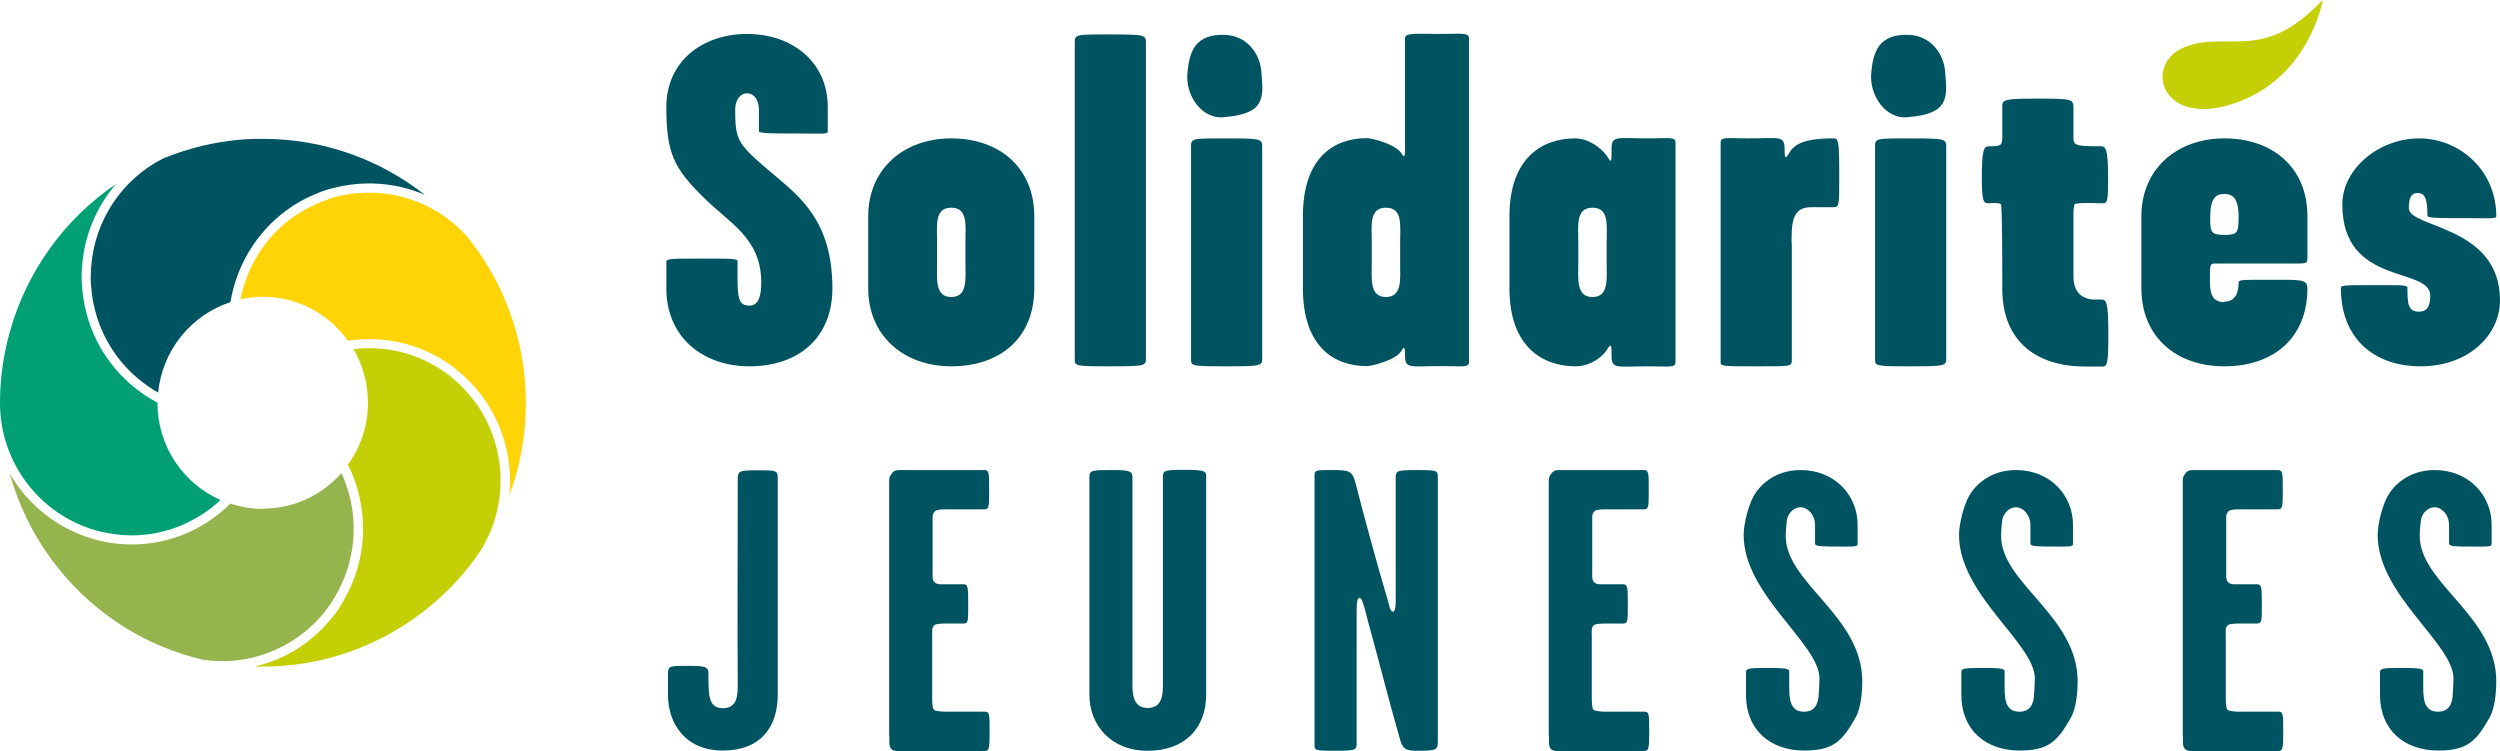 <?xml version="1.0" encoding="UTF-8"?>
<svg id="Calque_1" data-name="Calque 1" xmlns="http://www.w3.org/2000/svg" xmlns:xlink="http://www.w3.org/1999/xlink" viewBox="0 0 107.49 32.29">
  <defs>
    <style>
      .cls-1 {
        clip-path: url(#clippath);
      }

      .cls-2 {
        fill: none;
      }

      .cls-2, .cls-3, .cls-4, .cls-5, .cls-6, .cls-7 {
        stroke-width: 0px;
      }

      .cls-3 {
        fill: #95b44d;
      }

      .cls-4 {
        fill: #c5cf06;
      }

      .cls-5 {
        fill: #00a074;
      }

      .cls-6 {
        fill: #ffd407;
      }

      .cls-7 {
        fill: #005462;
      }
    </style>
    <clipPath id="clippath">
      <rect class="cls-2" width="107.49" height="32.29"/>
    </clipPath>
  </defs>
  <g class="cls-1">
    <path class="cls-7" d="M30.48,29.73c.03.36.12.72.6.72.59,0,.64-.5.64-.97-.02-2.48,0-6.09,0-8.9,0-.33.1-.36.81-.36.86,0,.91,0,.91.35v9.29c0,1.43-.76,2.41-2.36,2.41s-2.36-1.14-2.36-2.4v-.91c0-.34.1-.33.84-.33s.9.02.9.33c0,.24,0,.54.02.76"/>
    <path class="cls-7" d="M38.23,31.63v-10.9c0-.23.02-.24.12-.38.1-.14.22-.14.4-.14h3.57c.21,0,.21.14.21.81,0,.78,0,.88-.22.88h-1.72c-.14,0-.34.02-.4.09-.09.12-.09.1-.09.33v2.28c0,.15-.03.34.1.45.12.09.24.07.38.07h.83c.21,0,.22.1.22.86s0,.83-.22.83h-.78c-.17,0-.36.02-.43.05-.15.1-.12.28-.12.5v2.57c0,.22,0,.55.09.6.09.05.33.07.52.07h1.64c.21,0,.22.07.22.83s-.02.86-.21.86h-3.31c-.28,0-.57.04-.69-.07-.14-.12-.1-.38-.1-.59"/>
    <path class="cls-7" d="M51.86,29.87c0,1.43-.91,2.41-2.52,2.41s-2.5-1.14-2.5-2.4v-9.38c0-.28.12-.29.97-.29.69,0,.88.03.88.29v8.98c0,.47.09.96.66.96s.65-.48.65-.96v-9c0-.24.09-.28.86-.28.9,0,1,.05,1,.26v9.4Z"/>
    <path class="cls-7" d="M58.45,25.71c-.12,0-.12.36-.12.59v5.67c0,.28-.05.31-.95.31s-.86-.03-.86-.29v-11.54c0-.24.03-.24.79-.24s.83.07.97.55c.36,1.41.86,3.26,1.4,5.09.04.17.1.45.21.45.12,0,.12-.33.12-.52v-5.26c0-.27.05-.31.91-.31s.9.02.9.29v11.28c0,.45.02.5-.86.5-.45,0-.64-.03-.76-.47-.57-2-.78-2.91-1.38-5.09-.1-.38-.24-1.02-.36-1.02"/>
    <path class="cls-7" d="M66.59,31.63v-10.9c0-.23.02-.24.12-.38.1-.14.22-.14.4-.14h3.57c.21,0,.21.14.21.81,0,.78,0,.88-.22.88h-1.72c-.14,0-.34.02-.4.09-.09.12-.09.1-.09.33v2.28c0,.15-.03.34.1.45.12.09.24.07.38.07h.83c.21,0,.22.1.22.86s0,.83-.22.83h-.78c-.17,0-.36.02-.43.05-.16.1-.12.28-.12.5v2.57c0,.22,0,.55.09.6.09.05.33.07.52.07h1.64c.21,0,.22.07.22.83s-.02.86-.21.86h-3.31c-.28,0-.57.04-.69-.07-.14-.12-.1-.38-.1-.59"/>
    <path class="cls-7" d="M75.4,21.33c.22-.4.85-1.12,2.02-1.12,1.47,0,2.45,1.09,2.45,2.35v.84c0,.12-.24.1-.83.1-.65,0-1,0-1-.12v-.79c0-.48-.33-.78-.62-.78-.31,0-.55.28-.59.55-.03.26-.05.47-.05.69,0,2.03,3.29,3.43,3.29,6.24,0,.52-.07,1.17-.28,1.55-.59,1.05-.98,1.43-2.22,1.43-1.41,0-2.5-.84-2.5-2.41v-.97c0-.15.16-.17.84-.17s1.02,0,1.02.14v.72c0,.64.12,1.02.64,1.02.47,0,.59-.35.62-.64.02-.29.04-.55.04-.79,0-1.5-3.26-3.59-3.26-6.17,0-.48.21-1.28.43-1.67"/>
    <path class="cls-7" d="M84.66,21.33c.22-.4.85-1.12,2.02-1.12,1.47,0,2.45,1.09,2.45,2.35v.84c0,.12-.24.1-.83.1-.65,0-1,0-1-.12v-.79c0-.48-.33-.78-.62-.78-.31,0-.55.28-.59.55-.03.26-.05.47-.05.69,0,2.03,3.29,3.43,3.29,6.24,0,.52-.07,1.17-.28,1.55-.59,1.05-.98,1.43-2.22,1.43-1.41,0-2.5-.84-2.5-2.41v-.97c0-.15.16-.17.84-.17s1.02,0,1.02.14v.72c0,.64.12,1.02.64,1.02.47,0,.59-.35.62-.64.02-.29.04-.55.04-.79,0-1.5-3.26-3.59-3.26-6.17,0-.48.21-1.28.43-1.67"/>
    <path class="cls-7" d="M93.85,31.63v-10.9c0-.23.02-.24.12-.38.1-.14.22-.14.4-.14h3.57c.21,0,.21.14.21.81,0,.78,0,.88-.22.88h-1.72c-.14,0-.34.02-.4.09-.09.12-.09.1-.09.33v2.28c0,.15-.03.34.1.45.12.09.24.07.38.07h.83c.21,0,.22.1.22.86s0,.83-.22.83h-.78c-.17,0-.36.02-.43.05-.16.1-.12.28-.12.5v2.57c0,.22,0,.55.09.6.09.05.33.07.52.07h1.64c.21,0,.22.07.22.83s-.02.86-.21.86h-3.31c-.28,0-.57.04-.69-.07-.14-.12-.1-.38-.1-.59"/>
    <path class="cls-7" d="M102.66,21.33c.22-.4.85-1.12,2.02-1.12,1.47,0,2.45,1.09,2.45,2.35v.84c0,.12-.24.1-.83.1-.65,0-1,0-1-.12v-.79c0-.48-.33-.78-.62-.78-.31,0-.55.28-.59.55-.03.26-.05.47-.05.69,0,2.03,3.29,3.43,3.29,6.24,0,.52-.07,1.17-.28,1.55-.59,1.05-.98,1.43-2.22,1.43-1.41,0-2.5-.84-2.5-2.41v-.97c0-.15.16-.17.84-.17s1.02,0,1.02.14v.72c0,.64.12,1.02.64,1.02.47,0,.59-.35.62-.64.02-.29.04-.55.04-.79,0-1.5-3.26-3.59-3.26-6.17,0-.48.21-1.28.43-1.67"/>
    <path class="cls-7" d="M32.12,1.46c1.94,0,3.47,1.2,3.47,3.14v1.06c0,.12-.31.08-1.25.08-1.16,0-1.71,0-1.71-.1v-.92c0-.47-.25-.71-.51-.71s-.51.25-.51.69c0,1.37.1,1.49,1.65,2.8,1.16.98,2.53,2.04,2.53,4.9,0,2.1-1.43,3.35-3.57,3.35-2.02,0-3.57-1.27-3.57-3.35v-1.14c0-.14.22-.14,1.37-.14s1.69-.02,1.69.1v.57c0,1.02.04,1.35.51,1.35.43,0,.51-.49.51-1,0-1.92-1.39-2.55-2.51-3.68-1.25-1.24-1.57-1.88-1.57-3.86s1.57-3.14,3.47-3.14"/>
    <path class="cls-7" d="M41.51,10.4c0-.69.12-1.47-.61-1.47s-.61.77-.61,1.47v.9c0,.69-.1,1.47.61,1.47s.61-.77.61-1.47v-.9ZM40.9,15.75c-2.06,0-3.57-1.33-3.57-3.35v-3.1c0-2.02,1.51-3.35,3.57-3.35s3.57,1.25,3.57,3.35v3.1c0,2.1-1.43,3.35-3.57,3.35"/>
    <path class="cls-7" d="M47.68,15.75c-1.47,0-1.47-.02-1.47-.31V1.85c0-.37.02-.37,1.47-.37,1.59,0,1.59.02,1.59.39v13.53c0,.33-.02.35-1.59.35"/>
    <path class="cls-7" d="M52.68,15.75c-1.47,0-1.47-.02-1.47-.31V6.32c0-.37.02-.37,1.47-.37,1.59,0,1.59.02,1.59.39v9.06c0,.33-.02.35-1.59.35M54.24,3.17c.08.98.18,1.72-1.55,1.86-.98.16-1.76-.92-1.63-1.94.08-.84.31-1.65,1.63-1.59.9.04,1.51.78,1.55,1.67"/>
    <path class="cls-7" d="M60.2,10.4c0-.7.12-1.47-.61-1.47s-.61.77-.61,1.47v.9c0,.69-.1,1.47.61,1.47s.61-.78.61-1.47v-.9ZM61.83,1.46c.92,0,1.33-.08,1.33.18v13.92c0,.26-.27.18-1.18.18-1.33,0-1.57.14-1.57-.45,0-.35-.02-.43-.16-.2-.2.37-1.22.65-1.49.65-1.37,0-2.74-.8-2.74-3.35v-3.1c0-2.55,1.37-3.35,2.74-3.35.27,0,1.29.29,1.49.65.14.22.16.14.16-.2V1.64c0-.25.59-.18,1.43-.18"/>
    <path class="cls-7" d="M69.08,10.4c0-.69.12-1.47-.61-1.47s-.61.78-.61,1.47v.9c0,.69-.1,1.47.61,1.47s.61-.78.61-1.47v-.9ZM72.04,15.57c0,.26-.27.18-1.18.18-1.33,0-1.57.14-1.57-.45,0-.35,0-.57-.14-.35-.2.37-.75.8-1.41.8-1.37,0-2.84-.8-2.84-3.35v-3.1c0-2.55,1.45-3.35,2.82-3.35.65,0,1.25.51,1.45.88.14.23.12-.08.12-.43,0-.59.24-.45,1.57-.45.92,0,1.18-.08,1.18.18v9.43Z"/>
    <path class="cls-7" d="M77.04,10.46v5.04c0,.27-.08.25-1.63.25-1.33,0-1.43,0-1.43-.18V6.13c0-.26.26-.18,1.18-.18,1.33,0,1.57-.14,1.57.45,0,.35.02.47.16.24.2-.37.55-.69,1.9-.69.25,0,.29-.02.29,1.61,0,1.33,0,1.35-.29,1.35h-.94c-.82,0-.82.74-.82,1.55"/>
    <path class="cls-7" d="M82.09,15.75c-1.47,0-1.47-.02-1.47-.31V6.32c0-.37.02-.37,1.47-.37,1.59,0,1.59.02,1.59.39v9.06c0,.33-.02.35-1.59.35M83.64,3.17c.08.98.18,1.72-1.55,1.86-.98.16-1.75-.92-1.63-1.94.08-.84.31-1.65,1.63-1.59.9.04,1.51.78,1.55,1.67"/>
    <path class="cls-7" d="M87.64,4.24c1.39,0,1.51.02,1.51.37v1.27c0,.37.04.41,1.18.41.2,0,.31.08.31,1.35,0,1-.02,1.1-.25,1.1-.2,0-1.08-.04-1.18.04-.06.06-.06.35-.06.45v2.67c0,.88.65.98.88.98h.31c.2,0,.31.02.31,1.43,0,1.31-.04,1.45-.25,1.45h-.74c-2.06,0-3.57-1.04-3.57-3.35,0-1.14,0-3.57-.06-3.63-.1-.08-.37-.04-.57-.04-.18,0-.25-.14-.25-1.1,0-1.25.1-1.35.31-1.35.53,0,.57-.04.57-.41v-1.31c0-.29.1-.33,1.55-.33"/>
    <path class="cls-7" d="M95.64,8.34c-.39,0-.61.2-.61,1.02,0,.63.04.74.61.74s.61-.1.61-.78c0-.82-.27-.98-.61-.98M95.64,12.97c.57,0,.61-.57.61-.82,0-.14.29-.12,1.33-.12,1.33,0,1.63-.04,1.63.37,0,2.1-1.43,3.35-3.57,3.35s-3.57-1.33-3.57-3.35v-3.1c0-2.02,1.51-3.35,3.57-3.35s3.57,1.24,3.57,3.35v1.74c0,.26,0,.29-.43.29h-3.43c-.22,0-.33-.04-.33.31,0,.69-.08,1.35.61,1.35"/>
    <path class="cls-7" d="M104.02,5.95c1.69,0,3.31,1.33,3.31,3.35,0,.12-.31.08-1.25.08-1.16,0-1.71,0-1.71-.1,0-.73-.1-.98-.43-.98-.28,0-.37.23-.37.65,0,.86,3.92.74,3.92,3.96,0,1.51-1.37,2.84-3.41,2.84s-3.43-1.23-3.43-3.35c0-.14.12-.14,1.27-.14s1.59-.02,1.59.1c0,.69.02,1.04.49,1.04.41,0,.49-.31.49-.69,0-1.26-3.78-.39-3.78-3.92,0-1.53,1.57-2.84,3.31-2.84"/>
    <path class="cls-4" d="M99.87,0s-.56,3.34-3.79,4.44c-3.23,1.1-3.95-1.76-2.09-2.44,1.86-.68,3.32.71,5.88-2.01"/>
    <path class="cls-4" d="M14.97,20s0,0,0,0c.41.83.64,1.76.64,2.74,0,.64-.1,1.27-.3,1.89-.14.43-.33.84-.55,1.22-.07.12-.14.24-.22.36-.08.12-.17.23-.26.34-.53.67-1.2,1.22-1.98,1.62-.43.22-.89.38-1.35.49.12,0,.23,0,.35,0,2.62,0,5.03-.9,6.95-2.4.67-.53,1.28-1.12,1.82-1.78.2-.25.39-.5.57-.77,1.19-1.88,1.15-4.23.04-6.05-.07-.12-.15-.24-.24-.35-.08-.11-.17-.22-.26-.33-.29-.34-.61-.66-.99-.93-1.2-.88-2.62-1.2-3.99-1.04.39.68.62,1.46.62,2.3,0,1-.32,1.93-.87,2.68"/>
    <path class="cls-5" d="M6.78,17.32h0c-1.36-.72-2.46-1.95-2.97-3.53-.14-.43-.22-.87-.27-1.31-.01-.14-.02-.28-.03-.43,0-.05,0-.1,0-.15,0-.1,0-.19.01-.28.06-1.4.6-2.7,1.47-3.71-2.2,1.49-3.84,3.74-4.57,6.37C.15,15.24,0,16.26,0,17.32,0,19.7,1.45,21.74,3.51,22.59c.13.05.26.1.39.15.13.04.27.08.4.11.43.1.88.17,1.35.17,1.48,0,2.82-.58,3.83-1.52-1.6-.71-2.71-2.31-2.71-4.18"/>
    <path class="cls-7" d="M9.91,12.98c.26-1.57,1.12-2.99,2.41-3.94.37-.27.75-.49,1.16-.66.13-.06.26-.11.39-.16.14-.05.27-.09.41-.12,1.33-.36,2.74-.26,3.99.28-1.92-1.51-4.34-2.41-6.96-2.41-.12,0-.23,0-.35,0-.78.02-1.53.13-2.27.3-.57.14-1.13.32-1.67.54-1.8.91-2.96,2.7-3.1,4.67-.01.14-.02.28-.02.43s0,.28.02.42c.03.45.12.89.26,1.34.46,1.42,1.42,2.53,2.62,3.21.18-1.83,1.43-3.34,3.11-3.89"/>
    <path class="cls-3" d="M11.31,21.88c-.49,0-.96-.08-1.4-.23-1.1,1.09-2.59,1.76-4.25,1.76-.45,0-.89-.05-1.32-.15-.14-.03-.28-.07-.41-.11-.14-.04-.27-.09-.41-.14-1.31-.5-2.41-1.45-3.1-2.65.73,2.63,2.37,4.88,4.57,6.37.63.43,1.32.8,2.03,1.09.54.22,1.1.4,1.67.54,1.97.31,3.92-.46,5.18-1.94.09-.11.18-.22.26-.34.08-.11.16-.23.23-.35.23-.38.43-.79.57-1.24.46-1.42.33-2.89-.25-4.15-.83.94-2.04,1.53-3.38,1.53"/>
    <path class="cls-6" d="M22.61,17.32c0-1.4-.25-2.74-.72-3.98-.32-.86-.74-1.67-1.25-2.42-.18-.26-.37-.52-.57-.76-1.41-1.58-3.56-2.2-5.53-1.72-.14.03-.27.07-.41.12-.13.04-.26.1-.39.15-.41.17-.81.39-1.19.66-1.2.88-1.94,2.14-2.21,3.5.31-.07.63-.11.96-.11,1.51,0,2.84.75,3.66,1.89,1.52-.23,3.13.11,4.47,1.09.36.27.69.57.98.9.09.11.18.22.27.33.08.11.17.23.25.35.64.99,1,2.15,1,3.35,0,.21-.01.42-.03.63.46-1.24.71-2.58.71-3.98"/>
  </g>
</svg>